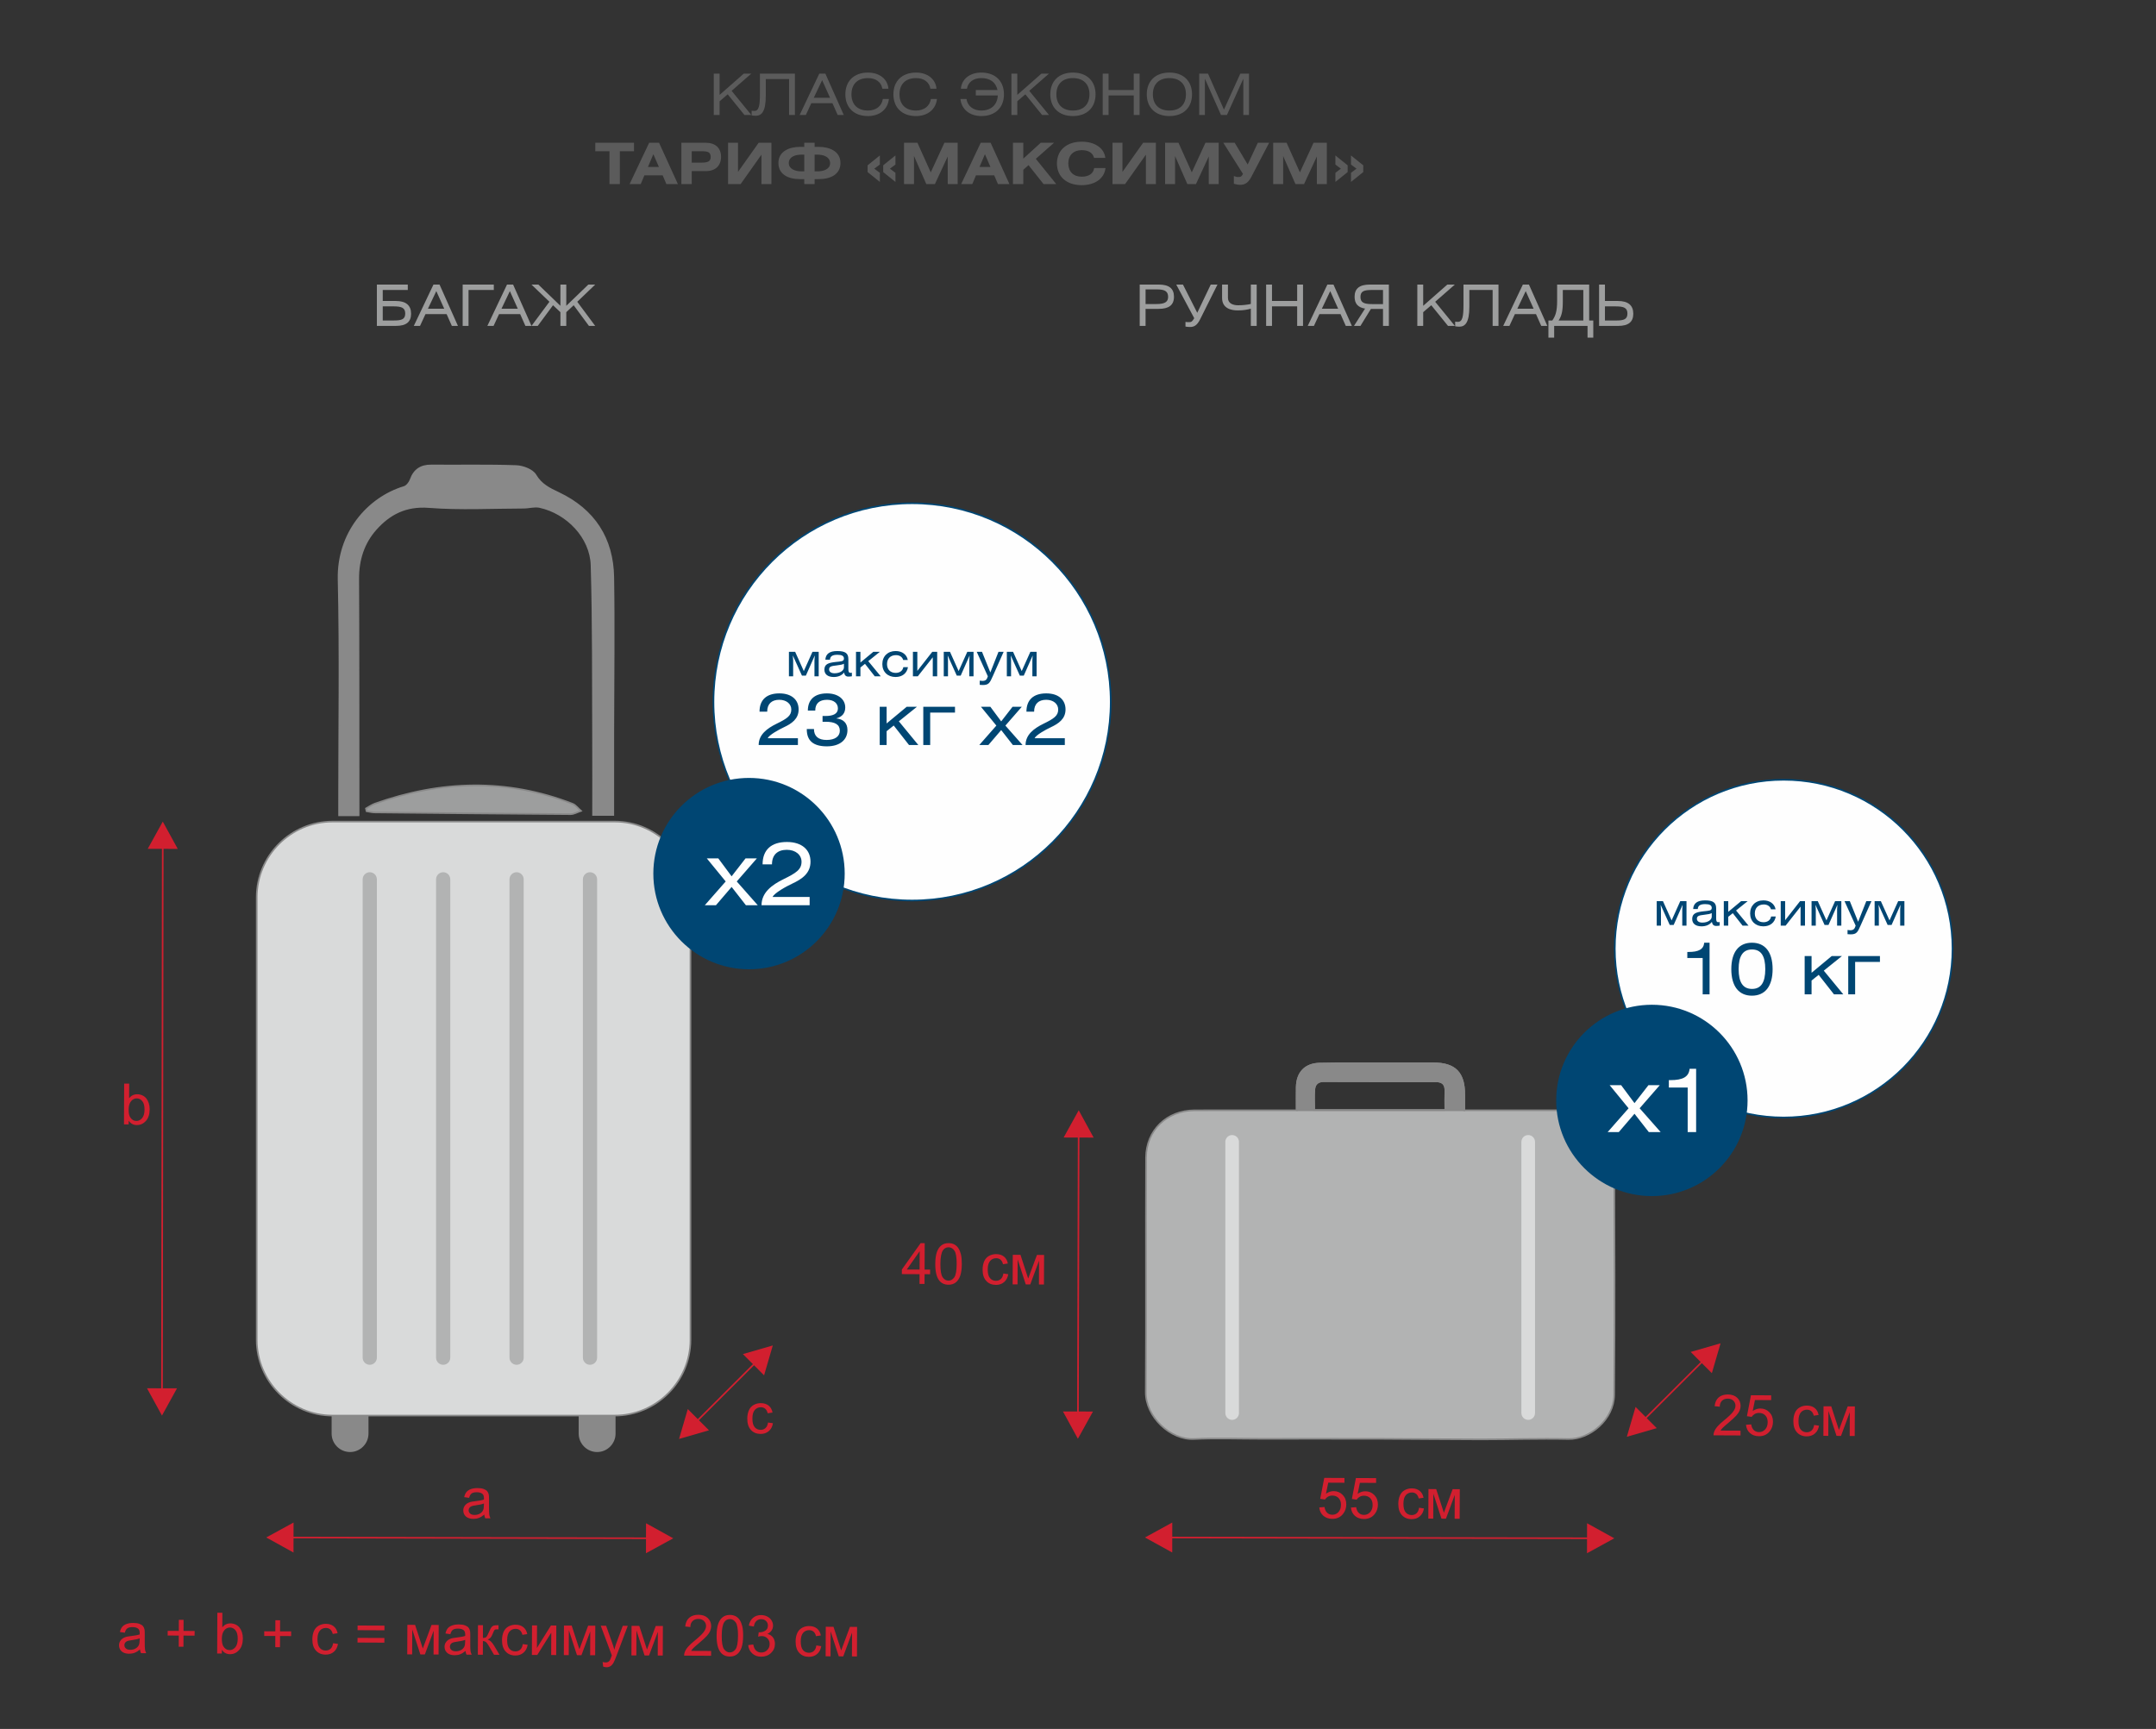 <svg width="505" height="405" viewBox="0 0 505 405" fill="none" xmlns="http://www.w3.org/2000/svg">
<rect x="0" y="0" width="505" height="405" fill="#333333" stroke="none"/>
<g clip-path="url(#clip0_1_3198)">
<path fill-rule="evenodd" clip-rule="evenodd" d="M213.64 117.889C239.337 117.889 260.166 138.72 260.166 164.415C260.166 190.112 239.335 210.941 213.64 210.941C187.944 210.941 167.114 190.11 167.114 164.415C167.114 138.719 187.945 117.889 213.64 117.889Z" fill="#FEFEFE" stroke="#004673" stroke-width="0.378" stroke-miterlimit="22.926"/>
<path fill-rule="evenodd" clip-rule="evenodd" d="M81.993 340.132H81.994C84.368 340.132 86.311 338.189 86.311 335.815V327.363C86.311 324.989 84.368 323.046 81.994 323.046H81.993C79.618 323.046 77.676 324.989 77.676 327.363V335.815C77.676 338.191 79.618 340.132 81.993 340.132Z" fill="#898989"/>
<path fill-rule="evenodd" clip-rule="evenodd" d="M139.864 340.132H139.866C142.24 340.132 144.183 338.189 144.183 335.815V327.363C144.183 324.989 142.24 323.046 139.866 323.046H139.864C137.49 323.046 135.547 324.989 135.547 327.363V335.815C135.547 338.191 137.49 340.132 139.864 340.132Z" fill="#898989"/>
<path fill-rule="evenodd" clip-rule="evenodd" d="M77.88 192.454H143.98C153.742 192.454 161.729 200.44 161.729 210.203V313.84C161.729 323.601 153.743 331.589 143.98 331.589H77.88C68.119 331.589 60.131 323.603 60.131 313.84V210.203C60.131 200.442 68.117 192.454 77.88 192.454Z" fill="#D9DADA" stroke="#898989" stroke-width="0.378" stroke-miterlimit="22.926"/>
<path d="M83.999 190.98C82.34 190.98 81.077 190.98 79.417 190.98C79.417 189.94 79.417 189.036 79.417 188.13C79.414 170.66 79.7 153.185 79.302 135.725C79.055 124.859 86.16 116.64 94.657 114.071C95.284 113.881 95.927 113.061 96.167 112.393C97.003 110.052 98.551 109.006 101.027 109.027C107.654 109.083 114.283 108.928 120.901 109.163C122.482 109.218 124.72 110.062 125.426 111.265C126.763 113.545 128.712 114.458 130.841 115.468C139.152 119.413 143.509 126.104 143.655 135.22C143.85 147.26 143.672 159.307 143.659 171.35C143.652 177.793 143.657 184.234 143.657 190.897C142.05 190.897 140.656 190.897 138.91 190.897C138.91 185.052 138.936 179.227 138.905 173.401C138.834 159.73 138.955 146.053 138.55 132.39C138.355 125.87 132.815 120.153 126.393 118.761C125.213 118.506 123.902 118.923 122.65 118.926C115.25 118.942 107.817 119.353 100.463 118.779C95.115 118.36 91.267 120.336 88.026 123.975C85.144 127.211 83.895 131.164 83.917 135.593C84.007 153.232 83.981 170.873 83.999 188.512C83.999 189.271 83.999 190.031 83.999 190.979V190.98Z" fill="#898989" stroke="#898989" stroke-width="0.378" stroke-miterlimit="22.926"/>
<path d="M85.717 189.387C86.404 189.008 87.054 188.525 87.783 188.265C103.226 182.775 118.683 182.295 134.113 188.286C134.869 188.58 135.429 189.382 136.081 189.946C135.273 190.213 134.463 190.717 133.655 190.712C118.34 190.615 103.025 190.461 87.71 190.302C87.093 190.295 86.478 190.122 85.862 190.026C85.813 189.813 85.764 189.601 85.717 189.387Z" fill="#9D9E9E" stroke="#898989" stroke-width="0.378" stroke-miterlimit="22.926"/>
<path fill-rule="evenodd" clip-rule="evenodd" d="M86.61 204.315C87.525 204.315 88.273 205.063 88.273 205.979V318.032C88.273 318.947 87.525 319.695 86.61 319.695C85.694 319.695 84.946 318.947 84.946 318.032V205.979C84.946 205.063 85.694 204.315 86.61 204.315Z" fill="#B2B3B3"/>
<path fill-rule="evenodd" clip-rule="evenodd" d="M103.806 204.315C104.721 204.315 105.469 205.063 105.469 205.979V318.032C105.469 318.947 104.721 319.695 103.806 319.695C102.89 319.695 102.142 318.947 102.142 318.032V205.979C102.142 205.063 102.89 204.315 103.806 204.315Z" fill="#B2B3B3"/>
<path fill-rule="evenodd" clip-rule="evenodd" d="M121.002 204.315C121.917 204.315 122.665 205.063 122.665 205.979V318.032C122.665 318.947 121.917 319.695 121.002 319.695C120.086 319.695 119.338 318.947 119.338 318.032V205.979C119.338 205.063 120.086 204.315 121.002 204.315Z" fill="#B2B3B3"/>
<path fill-rule="evenodd" clip-rule="evenodd" d="M138.196 204.315H138.198C139.113 204.315 139.861 205.063 139.861 205.979V318.032C139.861 318.947 139.113 319.695 138.198 319.695H138.196C137.281 319.695 136.533 318.947 136.533 318.032V205.979C136.533 205.063 137.281 204.315 138.196 204.315Z" fill="#B2B3B3"/>
<path d="M303.721 260.084C303.721 258.117 303.693 256.384 303.728 254.65C303.791 251.278 305.701 249.207 309.104 249.138C314.601 249.024 320.101 249.081 325.599 249.073C328.983 249.068 332.366 249.073 335.75 249.077C340.836 249.084 342.996 251.301 342.977 256.483C342.972 257.622 342.977 258.763 342.977 260.084C343.835 260.084 344.6 260.084 345.367 260.084C352.436 260.084 359.507 260.084 366.577 260.084C373.005 260.082 378.083 264.866 378.107 271.248C378.178 289.739 378.245 308.23 378.086 326.719C378.036 332.517 372.403 337.198 367.349 337.086C360.533 336.937 353.707 337.172 346.886 337.169C339.16 337.164 331.432 337.055 323.703 337.034C314.166 337.008 304.628 337.027 295.089 337.027C289.957 337.027 284.816 336.826 279.698 337.083C274.193 337.359 268.341 331.936 268.377 326.11C268.487 307.801 268.37 289.492 268.44 271.183C268.464 264.763 273.32 260.118 279.759 260.092C286.89 260.063 294.019 260.084 301.15 260.084C301.873 260.084 302.595 260.084 303.721 260.084ZM338.537 260.014C338.537 258.385 338.498 256.948 338.548 255.517C338.6 253.979 337.852 253.299 336.378 253.297C327.576 253.29 318.773 253.299 309.972 253.268C308.694 253.263 307.978 253.969 307.872 255.046C307.712 256.692 307.83 258.365 307.83 260.014C318.131 260.014 328.184 260.014 338.54 260.014H338.537Z" fill="#B2B3B3" stroke="#898989" stroke-width="0.378" stroke-miterlimit="22.926"/>
<path d="M303.721 260.084C303.721 258.117 303.693 256.384 303.726 254.65C303.789 251.28 305.699 249.207 309.102 249.138C314.599 249.024 320.099 249.081 325.597 249.073C328.981 249.068 332.365 249.073 335.748 249.077C340.835 249.084 342.995 251.301 342.975 256.483C342.97 257.622 342.975 258.763 342.975 260.084H303.719H303.721ZM338.537 260.014C338.537 258.385 338.498 256.948 338.546 255.517C338.598 253.979 337.85 253.299 336.377 253.297C327.574 253.29 318.772 253.299 309.971 253.268C308.692 253.263 307.975 253.969 307.871 255.046C307.71 256.692 307.829 258.365 307.829 260.014C318.129 260.014 328.183 260.014 338.538 260.014H338.537Z" fill="#898989" stroke="#898989" stroke-width="0.378" stroke-miterlimit="22.926"/>
<path fill-rule="evenodd" clip-rule="evenodd" d="M288.606 265.879C289.484 265.879 290.201 266.596 290.201 267.474V331.002C290.201 331.88 289.484 332.597 288.606 332.597C287.728 332.597 287.01 331.88 287.01 331.002V267.474C287.01 266.596 287.728 265.879 288.606 265.879Z" fill="#D9DADA"/>
<path fill-rule="evenodd" clip-rule="evenodd" d="M357.951 265.879C358.829 265.879 359.546 266.596 359.546 267.474V331.002C359.546 331.88 358.829 332.597 357.951 332.597C357.073 332.597 356.356 331.88 356.356 331.002V267.474C356.356 266.596 357.073 265.879 357.951 265.879Z" fill="#D9DADA"/>
<path d="M274.584 356.643L274.573 363.67L268.191 360.145L274.584 356.643ZM372.284 360.517L274.024 360.345V359.967L372.284 360.139V360.517ZM371.737 356.813L378.118 360.338L371.726 363.84L371.737 356.813Z" fill="#D21F2F"/>
<path d="M309.013 353.104L310.24 353.016C310.328 353.615 310.539 354.064 310.865 354.368C311.193 354.67 311.594 354.822 312.067 354.824C312.639 354.827 313.117 354.614 313.509 354.193C313.896 353.767 314.093 353.204 314.096 352.501C314.099 351.833 313.917 351.305 313.547 350.918C313.177 350.53 312.687 350.333 312.077 350.33C311.697 350.328 311.357 350.413 311.055 350.585C310.755 350.757 310.518 350.981 310.342 351.255L309.237 351.09L310.18 346.187L314.914 346.208L314.909 347.328L311.112 347.31L310.591 349.884C311.164 349.485 311.766 349.287 312.392 349.29C313.223 349.293 313.924 349.585 314.492 350.166C315.06 350.747 315.344 351.49 315.339 352.398C315.336 353.263 315.081 354.008 314.576 354.634C313.961 355.405 313.124 355.788 312.067 355.783C311.201 355.778 310.495 355.531 309.948 355.043C309.401 354.553 309.091 353.909 309.016 353.104H309.013ZM316.428 353.138L317.655 353.05C317.743 353.649 317.954 354.098 318.28 354.402C318.608 354.704 319.009 354.856 319.482 354.858C320.054 354.861 320.532 354.649 320.923 354.227C321.311 353.801 321.508 353.238 321.511 352.536C321.514 351.867 321.332 351.34 320.962 350.95C320.592 350.562 320.102 350.366 319.492 350.364C319.112 350.363 318.772 350.447 318.47 350.619C318.169 350.791 317.932 351.015 317.757 351.289L316.652 351.124L317.595 346.221L322.329 346.242L322.324 347.362L318.526 347.344L318.006 349.918C318.578 349.519 319.179 349.321 319.805 349.324C320.636 349.327 321.337 349.621 321.905 350.2C322.473 350.781 322.757 351.524 322.752 352.432C322.748 353.297 322.494 354.042 321.99 354.668C321.375 355.439 320.537 355.822 319.481 355.817C318.614 355.812 317.908 355.565 317.361 355.077C316.814 354.587 316.504 353.941 316.43 353.138H316.428ZM332.387 353.183L333.533 353.349C333.403 354.137 333.08 354.751 332.561 355.195C332.042 355.64 331.402 355.859 330.649 355.856C329.705 355.851 328.945 355.539 328.376 354.918C327.803 354.298 327.52 353.412 327.525 352.261C327.529 351.515 327.657 350.864 327.905 350.306C328.155 349.749 328.531 349.33 329.039 349.054C329.544 348.777 330.094 348.639 330.69 348.642C331.44 348.646 332.053 348.837 332.527 349.22C333.003 349.601 333.308 350.143 333.437 350.843L332.303 351.01C332.196 350.546 332.008 350.195 331.73 349.958C331.456 349.725 331.123 349.605 330.732 349.603C330.141 349.6 329.661 349.809 329.288 350.229C328.918 350.653 328.729 351.318 328.725 352.234C328.72 353.162 328.895 353.837 329.249 354.257C329.604 354.679 330.068 354.892 330.64 354.895C331.102 354.897 331.487 354.759 331.795 354.478C332.105 354.199 332.303 353.767 332.387 353.183ZM334.595 348.806L336.399 348.814L338.202 354.361L340.252 348.832L341.927 348.84L341.894 355.76L340.721 355.755L340.747 350.184L338.684 355.746L337.634 355.741L335.734 349.894L335.706 355.731L334.559 355.726L334.591 348.806H334.595Z" fill="#D21F2F"/>
<path fill-rule="evenodd" clip-rule="evenodd" d="M175.443 182.226C187.82 182.226 197.854 192.261 197.854 204.638C197.854 217.016 187.82 227.05 175.443 227.05C163.065 227.05 153.031 217.016 153.031 204.638C153.031 192.261 163.065 182.226 175.443 182.226Z" fill="#004673"/>
<path d="M165.55 201.066L169.98 206.477L165.081 212.05H167.693L171.368 207.762L174.716 212.05H177.492L172.572 206.477L177.288 201.066H174.633L171.366 205.273L168.242 201.066H165.546H165.55ZM180.821 202.475C180.821 200.25 182.108 199.065 184.292 199.065C186.355 199.065 187.742 200.25 187.742 201.863C187.742 203.681 186.477 204.497 183.516 205.946C180.761 207.293 178.372 209.09 178.372 212.052H189.643V210.112H180.965C181.353 209.194 184.11 207.662 185.6 206.969C187.866 205.907 189.847 204.56 189.847 201.844C189.847 199.067 187.825 197.23 184.315 197.23C180.66 197.23 178.619 199.067 178.619 202.477H180.824L180.821 202.475Z" fill="#FEFEFE"/>
<path d="M184.79 152.685V158.424H185.782V154.626L185.707 153.539L187.84 158.265H188.757L190.847 153.539L190.772 154.626V158.424H191.764V152.685H190.303L188.276 157.197L186.249 152.685H184.789H184.79ZM197.676 155.48V156.333C197.676 157.059 196.791 157.71 195.467 157.71C194.656 157.71 194.198 157.348 194.198 156.802C194.198 156.098 194.816 156.002 195.936 155.874C196.8 155.778 197.376 155.662 197.674 155.48H197.676ZM197.708 157.539C197.816 158.158 198.114 158.489 198.711 158.489C198.903 158.489 199.201 158.467 199.533 158.414V157.581C199.404 157.602 199.309 157.614 199.223 157.614C198.817 157.614 198.711 157.327 198.711 156.729V154.404C198.711 153.007 197.997 152.505 196.087 152.505C194.326 152.505 193.4 153.177 193.325 154.532H194.403C194.456 153.711 195 153.38 196.162 153.38C197.197 153.38 197.676 153.646 197.676 154.264C197.676 154.957 197.014 154.926 195.745 155.064C194.112 155.246 193.099 155.524 193.099 156.856C193.099 157.922 193.857 158.584 195.297 158.584C196.353 158.584 197.186 158.2 197.708 157.539ZM201.538 152.685H200.503V158.424H201.538V156.355L202.605 155.501L204.898 158.424H206.295L203.372 154.871L206.092 152.685H204.557L201.538 155.193V152.685ZM212.631 154.594C212.386 153.313 211.298 152.503 209.783 152.503C207.926 152.503 206.668 153.74 206.668 155.564C206.668 157.388 207.937 158.583 209.761 158.583C211.329 158.583 212.428 157.729 212.673 156.278H211.586C211.448 157.12 210.753 157.622 209.804 157.622C208.598 157.622 207.767 156.866 207.767 155.574C207.767 154.272 208.567 153.463 209.878 153.463C210.721 153.463 211.35 153.889 211.553 154.594H212.631ZM214.87 152.685H213.835V158.424H214.976L218.484 153.966V158.424H219.518V152.685H218.366L214.867 157.155V152.685H214.87ZM221.057 152.685V158.424H222.048V154.626L221.974 153.539L224.106 158.265H225.023L227.113 153.539L227.039 154.626V158.424H228.03V152.685H226.57L224.543 157.197L222.516 152.685H221.055H221.057ZM228.78 152.685L231.383 158.424C231.148 159.235 230.839 159.501 230.093 159.501C229.944 159.501 229.752 159.48 229.484 159.438V160.42C229.804 160.452 230.039 160.462 230.198 160.462C231.617 160.462 231.852 159.939 232.545 158.381L235.083 152.685H233.877L231.967 157.516L230.015 152.685H228.778H228.78ZM235.83 152.685V158.424H236.821V154.626L236.747 153.539L238.879 158.265H239.796L241.886 153.539L241.812 154.626V158.424H242.803V152.685H241.343L239.316 157.197L237.289 152.685H235.828H235.83ZM179.701 166.702C179.701 164.888 180.749 163.922 182.531 163.922C184.213 163.922 185.345 164.888 185.345 166.202C185.345 167.684 184.313 168.349 181.898 169.532C179.651 170.631 177.703 172.096 177.703 174.51H186.894V172.927H179.818C180.134 172.178 182.382 170.93 183.598 170.363C185.446 169.497 187.061 168.398 187.061 166.184C187.061 163.92 185.412 162.422 182.549 162.422C179.57 162.422 177.905 163.92 177.905 166.702H179.703H179.701ZM188.974 170.764V170.847C188.974 173.528 190.522 174.826 193.685 174.826C196.749 174.826 198.497 173.278 198.497 171.014C198.497 169.415 197.582 168.45 195.866 168.284C197.282 167.917 197.981 167.036 197.981 165.72C197.981 163.839 196.366 162.424 193.685 162.424C190.839 162.424 189.222 163.855 189.222 166.454H190.954C190.954 164.738 191.97 163.924 193.718 163.924C195.316 163.924 196.264 164.756 196.264 165.938C196.264 167.153 195.264 167.719 193.317 167.719H192.668V169.068H193.383C195.615 169.068 196.714 169.733 196.714 171.166C196.714 172.481 195.599 173.331 193.617 173.331C191.67 173.331 190.654 172.449 190.654 170.767H188.972L188.974 170.764ZM207.671 165.553H206.056V174.51H207.671V171.28L209.336 169.948L212.916 174.51H215.097L210.536 168.966L214.781 165.553H212.384L207.673 169.466V165.553H207.671ZM216.263 165.553V174.51H217.878V166.918H223.687V165.553H216.263ZM229.765 165.553L233.378 169.966L229.382 174.511H231.513L234.51 171.016L237.242 174.511H239.506L235.494 169.966L239.34 165.553H237.175L234.512 168.982L231.966 165.553H229.768H229.765ZM242.219 166.702C242.219 164.888 243.267 163.922 245.049 163.922C246.731 163.922 247.863 164.888 247.863 166.202C247.863 167.684 246.831 168.349 244.416 169.532C242.169 170.631 240.221 172.096 240.221 174.51H249.412V172.927H242.336C242.652 172.178 244.9 170.93 246.116 170.363C247.964 169.497 249.579 168.398 249.579 166.184C249.579 163.92 247.93 162.422 245.067 162.422C242.088 162.422 240.422 163.92 240.422 166.702H242.221H242.219Z" fill="#004673"/>
<path fill-rule="evenodd" clip-rule="evenodd" d="M417.786 182.658C439.633 182.658 457.342 200.368 457.342 222.214C457.342 244.061 439.632 261.77 417.786 261.77C395.939 261.77 378.23 244.059 378.23 222.214C378.23 200.367 395.941 182.658 417.786 182.658Z" fill="#FEFEFE" stroke="#004673" stroke-width="0.378" stroke-miterlimit="22.926"/>
<path fill-rule="evenodd" clip-rule="evenodd" d="M386.922 235.359C399.3 235.359 409.334 245.393 409.334 257.771C409.334 270.149 399.3 280.183 386.922 280.183C374.545 280.183 364.51 270.149 364.51 257.771C364.51 245.393 374.545 235.359 386.922 235.359Z" fill="#004673"/>
<path d="M377.031 254.198L381.461 259.608L376.562 265.181H379.175L382.849 260.894L386.197 265.181H388.974L384.053 259.608L388.769 254.198H386.114L382.847 258.404L379.723 254.198H377.028H377.031ZM395.754 250.359C395.571 252.258 394.162 253.015 391.243 253.015H390.895V254.749H395.305V265.183H397.285V250.359H395.754Z" fill="#FEFEFE"/>
<path d="M388.055 211.091V216.829H389.047V213.032L388.972 211.944L391.105 216.67H392.022L394.112 211.944L394.037 213.032V216.829H395.029V211.091H393.568L391.541 215.602L389.514 211.091H388.054H388.055ZM400.941 213.885V214.739C400.941 215.464 400.056 216.115 398.732 216.115C397.921 216.115 397.463 215.753 397.463 215.208C397.463 214.504 398.081 214.408 399.201 214.28C400.065 214.184 400.641 214.067 400.939 213.885H400.941ZM400.973 215.945C401.08 216.563 401.379 216.894 401.976 216.894C402.168 216.894 402.466 216.873 402.797 216.82V215.987C402.669 216.008 402.574 216.019 402.487 216.019C402.082 216.019 401.976 215.732 401.976 215.135V212.809C401.976 211.412 401.262 210.911 399.352 210.911C397.591 210.911 396.664 211.583 396.59 212.938H397.668C397.721 212.116 398.265 211.785 399.427 211.785C400.462 211.785 400.941 212.052 400.941 212.67C400.941 213.363 400.279 213.332 399.01 213.47C397.377 213.652 396.364 213.929 396.364 215.262C396.364 216.328 397.122 216.99 398.562 216.99C399.618 216.99 400.451 216.605 400.973 215.945ZM404.803 211.091H403.768V216.829H404.803V214.76L405.87 213.907L408.163 216.829H409.56L406.637 213.277L409.357 211.091H407.822L404.803 213.598V211.091ZM415.896 212.999C415.65 211.719 414.563 210.909 413.047 210.909C411.191 210.909 409.933 212.146 409.933 213.97C409.933 215.794 411.202 216.988 413.026 216.988C414.594 216.988 415.693 216.135 415.938 214.684H414.85C414.713 215.526 414.018 216.028 413.069 216.028C411.863 216.028 411.032 215.271 411.032 213.98C411.032 212.678 411.832 211.868 413.143 211.868C413.985 211.868 414.615 212.295 414.818 212.999H415.896ZM418.135 211.091H417.1V216.829H418.241L421.749 212.371V216.829H422.783V211.091H421.631L418.132 215.56V211.091H418.135ZM424.322 211.091V216.829H425.313V213.032L425.238 211.944L427.371 216.67H428.288L430.378 211.944L430.303 213.032V216.829H431.295V211.091H429.834L427.807 215.602L425.78 211.091H424.32H424.322ZM432.045 211.091L434.648 216.829C434.413 217.641 434.104 217.907 433.358 217.907C433.208 217.907 433.017 217.886 432.749 217.844V218.825C433.069 218.858 433.304 218.868 433.463 218.868C434.882 218.868 435.117 218.345 435.81 216.787L438.348 211.091H437.142L435.232 215.922L433.28 211.091H432.043H432.045ZM439.095 211.091V216.829H440.086V213.032L440.012 211.944L442.144 216.67H443.061L445.151 211.944L445.077 213.032V216.829H446.068V211.091H444.608L442.581 215.602L440.554 211.091H439.093H439.095ZM399.182 220.828C399.032 222.376 397.883 222.993 395.503 222.993H395.22V224.408H398.817V232.915H400.431V220.828H399.183H399.182ZM410.354 220.828C407.273 220.828 405.525 223.025 405.525 227.021C405.525 231.016 407.273 233.232 410.354 233.232C413.434 233.232 415.198 231.034 415.198 227.021C415.198 223.009 413.434 220.828 410.354 220.828ZM410.37 222.409C412.484 222.409 413.482 223.907 413.482 227.021C413.482 230.135 412.483 231.649 410.37 231.649C408.271 231.649 407.239 230.135 407.239 227.021C407.239 223.908 408.271 222.409 410.37 222.409ZM424.322 223.957H422.707V232.914H424.322V229.684L425.987 228.352L429.567 232.914H431.748L427.186 227.37L431.431 223.957H429.034L424.323 227.87V223.957H424.322ZM432.913 223.957V232.914H434.528V225.322H440.338V223.957H432.913Z" fill="#004673"/>
<path d="M68.761 356.646L68.747 363.672L62.367 360.145L68.761 356.645V356.646ZM151.867 360.517L68.2 360.348V359.97L151.867 360.139V360.517ZM151.32 356.814L157.7 360.34L151.306 363.841L151.32 356.815V356.814Z" fill="#D21F2F"/>
<path d="M113.431 354.785C112.994 355.153 112.572 355.411 112.17 355.564C111.768 355.716 111.336 355.79 110.873 355.788C110.114 355.785 109.53 355.596 109.122 355.225C108.715 354.855 108.512 354.379 108.515 353.805C108.517 353.467 108.596 353.159 108.751 352.88C108.908 352.601 109.111 352.38 109.361 352.211C109.612 352.044 109.893 351.916 110.206 351.83C110.437 351.771 110.786 351.714 111.252 351.659C112.199 351.552 112.899 351.421 113.347 351.267C113.351 351.106 113.355 351.004 113.355 350.961C113.356 350.486 113.248 350.15 113.027 349.954C112.728 349.688 112.282 349.554 111.691 349.551C111.138 349.55 110.729 349.645 110.466 349.837C110.201 350.028 110.005 350.371 109.877 350.862L108.731 350.697C108.838 350.205 109.01 349.809 109.252 349.507C109.494 349.206 109.841 348.977 110.296 348.814C110.747 348.654 111.274 348.574 111.87 348.577C112.461 348.581 112.943 348.651 113.314 348.793C113.683 348.935 113.955 349.11 114.127 349.321C114.299 349.533 114.421 349.799 114.491 350.122C114.528 350.322 114.546 350.682 114.544 351.2L114.538 352.755C114.533 353.842 114.554 354.529 114.601 354.819C114.647 355.111 114.742 355.389 114.883 355.656L113.657 355.652C113.54 355.405 113.465 355.116 113.434 354.785H113.431ZM113.35 352.185C112.923 352.356 112.282 352.5 111.428 352.615C110.943 352.682 110.601 352.758 110.401 352.844C110.201 352.93 110.047 353.057 109.937 353.219C109.827 353.384 109.771 353.569 109.77 353.774C109.768 354.082 109.885 354.344 110.122 354.551C110.359 354.759 110.705 354.864 111.161 354.866C111.612 354.868 112.014 354.772 112.368 354.576C112.72 354.383 112.981 354.113 113.147 353.776C113.275 353.511 113.339 353.123 113.342 352.61L113.35 352.183V352.185Z" fill="#D21F2F"/>
<path d="M34.433 325.197L41.46 325.206L37.938 331.588L34.434 325.197H34.433ZM38.31 198.286L38.133 325.757H37.755L37.932 198.286H38.31ZM34.606 198.835L38.128 192.454L41.632 198.845L34.605 198.835H34.606Z" fill="#D21F2F"/>
<path d="M30.134 263.385L29.04 263.38L29.084 253.834L30.257 253.839L30.241 257.245C30.739 256.63 31.372 256.323 32.141 256.327C32.566 256.328 32.969 256.414 33.349 256.588C33.728 256.76 34.038 257.005 34.283 257.315C34.527 257.627 34.718 258.002 34.855 258.44C34.993 258.876 35.059 259.345 35.058 259.843C35.053 261.025 34.754 261.94 34.167 262.581C33.578 263.226 32.873 263.544 32.054 263.54C31.237 263.537 30.6 263.193 30.139 262.513L30.135 263.385H30.134ZM30.135 259.873C30.132 260.7 30.242 261.298 30.465 261.668C30.832 262.271 31.327 262.576 31.956 262.58C32.469 262.581 32.912 262.362 33.285 261.919C33.66 261.476 33.85 260.816 33.855 259.936C33.86 259.034 33.685 258.368 33.329 257.938C32.974 257.508 32.541 257.291 32.034 257.287C31.521 257.286 31.078 257.505 30.703 257.948C30.328 258.391 30.139 259.032 30.134 259.874L30.135 259.873Z" fill="#D21F2F"/>
<path d="M161.098 330.064L166.059 335.039L159.056 337.062L161.098 330.064ZM177.015 319.418L163.32 333.076L163.054 332.808L176.749 319.15L177.015 319.418ZM174.008 317.188L181.011 315.166L178.969 322.164L174.008 317.188Z" fill="#D21F2F"/>
<path d="M179.899 333.219L181.045 333.384C180.915 334.173 180.592 334.786 180.073 335.231C179.553 335.676 178.914 335.895 178.161 335.891C177.216 335.887 176.459 335.575 175.887 334.955C175.314 334.335 175.032 333.449 175.037 332.298C175.04 331.552 175.168 330.901 175.417 330.343C175.667 329.786 176.043 329.367 176.551 329.093C177.056 328.816 177.606 328.678 178.202 328.681C178.951 328.684 179.565 328.876 180.039 329.259C180.514 329.642 180.819 330.182 180.949 330.882L179.815 331.049C179.708 330.585 179.519 330.234 179.242 329.997C178.967 329.763 178.635 329.643 178.244 329.642C177.653 329.638 177.171 329.848 176.798 330.268C176.428 330.69 176.239 331.357 176.235 332.272C176.23 333.201 176.405 333.876 176.759 334.296C177.114 334.718 177.578 334.931 178.15 334.934C178.612 334.936 178.997 334.798 179.305 334.517C179.615 334.238 179.813 333.806 179.897 333.222L179.899 333.219Z" fill="#D21F2F"/>
<path d="M32.795 386.376C32.359 386.744 31.937 387.002 31.534 387.155C31.132 387.306 30.7 387.38 30.238 387.379C29.478 387.375 28.894 387.187 28.487 386.816C28.079 386.446 27.876 385.97 27.88 385.396C27.881 385.058 27.961 384.75 28.115 384.471C28.272 384.191 28.475 383.971 28.725 383.802C28.977 383.635 29.258 383.507 29.571 383.421C29.803 383.362 30.15 383.305 30.616 383.25C31.564 383.143 32.263 383.012 32.711 382.857C32.716 382.697 32.719 382.594 32.719 382.552C32.721 382.077 32.612 381.741 32.39 381.544C32.091 381.278 31.645 381.145 31.054 381.142C30.501 381.14 30.092 381.236 29.829 381.428C29.564 381.619 29.369 381.962 29.24 382.453L28.094 382.288C28.201 381.796 28.373 381.4 28.615 381.098C28.857 380.796 29.204 380.568 29.658 380.405C30.11 380.245 30.637 380.165 31.233 380.168C31.823 380.172 32.305 380.241 32.677 380.384C33.045 380.525 33.318 380.701 33.49 380.912C33.662 381.124 33.784 381.39 33.853 381.713C33.891 381.913 33.909 382.273 33.907 382.791L33.901 384.346C33.896 385.433 33.917 386.119 33.964 386.41C34.009 386.702 34.105 386.979 34.246 387.247L33.019 387.242C32.903 386.996 32.828 386.707 32.797 386.376H32.795ZM32.714 383.776C32.287 383.946 31.646 384.091 30.793 384.206C30.307 384.273 29.965 384.349 29.765 384.435C29.566 384.521 29.412 384.647 29.301 384.81C29.191 384.975 29.136 385.16 29.134 385.365C29.133 385.673 29.249 385.934 29.486 386.142C29.723 386.35 30.069 386.455 30.525 386.457C30.976 386.459 31.379 386.363 31.734 386.166C32.086 385.973 32.347 385.704 32.513 385.366C32.641 385.102 32.705 384.714 32.708 384.201L32.716 383.774L32.714 383.776ZM51.961 387.33L50.868 387.325L50.911 377.779L52.085 377.784L52.069 381.191C52.567 380.576 53.2 380.269 53.969 380.272C54.394 380.274 54.797 380.36 55.176 380.533C55.556 380.705 55.866 380.951 56.111 381.26C56.355 381.572 56.546 381.947 56.681 382.385C56.819 382.822 56.885 383.291 56.884 383.789C56.879 384.97 56.58 385.886 55.993 386.527C55.404 387.171 54.699 387.489 53.88 387.486C53.063 387.483 52.426 387.139 51.965 386.459L51.96 387.33H51.961ZM51.965 383.818C51.961 384.646 52.072 385.243 52.294 385.613C52.661 386.217 53.156 386.522 53.786 386.525C54.298 386.527 54.741 386.308 55.115 385.865C55.49 385.422 55.679 384.761 55.684 383.881C55.689 382.979 55.514 382.314 55.158 381.884C54.803 381.454 54.37 381.236 53.864 381.233C53.351 381.231 52.908 381.45 52.534 381.893C52.16 382.336 51.97 382.977 51.965 383.82V383.818ZM64.475 385.84L64.487 383.227L61.887 383.216L61.892 382.122L64.492 382.134L64.503 379.534L65.61 379.539L65.599 382.138L68.198 382.15L68.193 383.244L65.594 383.232L65.582 385.845L64.475 385.84ZM78.023 384.915L79.169 385.081C79.039 385.869 78.716 386.483 78.197 386.928C77.677 387.372 77.038 387.591 76.285 387.588C75.341 387.583 74.583 387.272 74.011 386.65C73.439 386.03 73.156 385.144 73.161 383.993C73.164 383.247 73.293 382.596 73.541 382.038C73.791 381.481 74.167 381.062 74.675 380.788C75.182 380.511 75.73 380.373 76.326 380.376C77.076 380.379 77.689 380.571 78.163 380.954C78.638 381.337 78.943 381.877 79.073 382.577L77.939 382.745C77.832 382.28 77.642 381.931 77.366 381.694C77.092 381.458 76.759 381.34 76.368 381.338C75.777 381.335 75.295 381.544 74.922 381.965C74.552 382.388 74.364 383.054 74.359 383.969C74.354 384.897 74.529 385.572 74.883 385.994C75.238 386.416 75.703 386.629 76.274 386.632C76.736 386.634 77.121 386.496 77.429 386.215C77.739 385.936 77.937 385.504 78.022 384.92L78.023 384.915ZM90.047 381.89L83.754 381.861L83.758 380.767L90.05 380.796L90.046 381.89H90.047ZM90.034 384.784L83.741 384.755L83.745 383.661L90.037 383.69L90.032 384.784H90.034ZM166.567 386.734L166.562 387.854L160.243 387.825C160.236 387.543 160.283 387.272 160.384 387.01C160.548 386.582 160.809 386.158 161.169 385.746C161.53 385.332 162.043 384.855 162.71 384.313C163.747 383.468 164.453 382.797 164.821 382.301C165.193 381.804 165.379 381.333 165.381 380.889C165.382 380.425 165.219 380.034 164.886 379.711C164.555 379.391 164.12 379.23 163.584 379.227C163.018 379.224 162.564 379.391 162.221 379.727C161.879 380.061 161.707 380.527 161.699 381.124L160.499 380.998C160.585 380.1 160.9 379.417 161.439 378.95C161.981 378.48 162.705 378.248 163.614 378.253C164.529 378.258 165.254 378.515 165.785 379.026C166.319 379.537 166.582 380.17 166.579 380.92C166.577 381.301 166.497 381.678 166.338 382.046C166.181 382.416 165.92 382.804 165.554 383.211C165.188 383.615 164.584 384.175 163.74 384.883C163.033 385.47 162.578 385.869 162.377 386.079C162.176 386.29 162.01 386.499 161.879 386.712L166.566 386.733L166.567 386.734ZM167.853 383.149C167.857 382.023 167.977 381.113 168.211 380.425C168.448 379.735 168.795 379.206 169.255 378.836C169.712 378.468 170.288 378.286 170.981 378.289C171.493 378.291 171.941 378.396 172.328 378.604C172.715 378.812 173.033 379.112 173.279 379.501C173.528 379.889 173.721 380.363 173.859 380.921C174.002 381.48 174.068 382.234 174.065 383.177C174.06 384.297 173.94 385.204 173.708 385.891C173.476 386.58 173.128 387.111 172.669 387.481C172.211 387.851 171.634 388.036 170.936 388.033C170.019 388.028 169.297 387.698 168.776 387.041C168.151 386.238 167.843 384.941 167.851 383.148L167.853 383.149ZM169.052 383.159C169.045 384.73 169.222 385.775 169.586 386.293C169.951 386.812 170.402 387.072 170.939 387.075C171.476 387.078 171.931 386.82 172.301 386.304C172.669 385.787 172.857 384.745 172.864 383.179C172.87 381.608 172.694 380.563 172.33 380.045C171.968 379.526 171.51 379.266 170.962 379.263C170.425 379.261 169.991 379.487 169.668 379.941C169.264 380.519 169.058 381.593 169.052 383.161V383.159ZM175.258 385.361L176.431 385.207C176.564 385.874 176.788 386.356 177.109 386.65C177.429 386.945 177.825 387.093 178.294 387.095C178.849 387.098 179.32 386.908 179.699 386.528C180.079 386.149 180.269 385.676 180.272 385.112C180.274 384.574 180.102 384.128 179.75 383.776C179.401 383.425 178.955 383.248 178.409 383.245C178.187 383.245 177.911 383.287 177.58 383.372L177.716 382.346C177.794 382.356 177.859 382.361 177.905 382.361C178.408 382.362 178.856 382.234 179.26 381.976C179.661 381.718 179.863 381.319 179.865 380.778C179.867 380.35 179.722 379.993 179.432 379.711C179.141 379.427 178.766 379.285 178.307 379.284C177.849 379.282 177.468 379.425 177.163 379.712C176.858 379.999 176.66 380.433 176.571 381.011L175.399 380.791C175.547 380.006 175.874 379.396 176.386 378.966C176.894 378.534 177.528 378.321 178.284 378.325C178.804 378.326 179.284 378.44 179.721 378.667C180.159 378.891 180.493 379.198 180.724 379.582C180.956 379.97 181.069 380.379 181.066 380.814C181.064 381.225 180.951 381.598 180.73 381.934C180.506 382.272 180.177 382.538 179.742 382.736C180.305 382.867 180.741 383.14 181.053 383.552C181.363 383.963 181.515 384.479 181.512 385.094C181.509 385.926 181.201 386.634 180.59 387.212C179.979 387.789 179.209 388.073 178.279 388.07C177.442 388.067 176.747 387.812 176.196 387.309C175.642 386.806 175.329 386.158 175.256 385.361H175.258ZM41.864 385.738L41.875 383.125L39.275 383.114L39.28 382.02L41.88 382.031L41.892 379.431L42.998 379.436L42.987 382.036L45.587 382.048L45.582 383.141L42.982 383.13L42.971 385.743L41.864 385.738ZM95.424 380.61L97.228 380.618L99.031 386.163L101.081 380.636L102.756 380.644L102.723 387.564L101.55 387.559L101.576 381.988L99.513 387.549L98.463 387.544L96.563 381.697L96.535 387.534L95.388 387.53L95.42 380.61H95.424ZM109.043 386.725C108.606 387.093 108.184 387.351 107.782 387.504C107.379 387.655 106.948 387.729 106.485 387.726C105.726 387.723 105.141 387.536 104.734 387.163C104.327 386.793 104.124 386.317 104.127 385.743C104.129 385.405 104.208 385.097 104.362 384.818C104.52 384.539 104.723 384.318 104.973 384.149C105.224 383.982 105.505 383.854 105.818 383.769C106.05 383.709 106.398 383.654 106.863 383.599C107.811 383.492 108.511 383.36 108.958 383.206C108.963 383.046 108.967 382.943 108.967 382.901C108.968 382.426 108.859 382.09 108.637 381.893C108.338 381.627 107.892 381.494 107.301 381.491C106.748 381.488 106.339 381.585 106.076 381.777C105.812 381.968 105.617 382.31 105.487 382.802L104.341 382.637C104.448 382.145 104.62 381.749 104.862 381.447C105.104 381.145 105.451 380.916 105.906 380.754C106.357 380.593 106.884 380.514 107.48 380.517C108.071 380.52 108.553 380.59 108.924 380.733C109.293 380.874 109.565 381.05 109.737 381.26C109.909 381.473 110.031 381.741 110.101 382.062C110.138 382.262 110.156 382.622 110.154 383.14L110.148 384.694C110.143 385.782 110.164 386.468 110.211 386.759C110.257 387.051 110.352 387.328 110.494 387.596L109.267 387.591C109.15 387.343 109.075 387.054 109.044 386.723L109.043 386.725ZM108.962 384.125C108.535 384.297 107.894 384.44 107.04 384.555C106.557 384.621 106.212 384.698 106.013 384.784C105.813 384.87 105.659 384.996 105.549 385.159C105.438 385.324 105.383 385.509 105.382 385.714C105.38 386.022 105.497 386.283 105.734 386.491C105.971 386.699 106.316 386.804 106.772 386.806C107.224 386.807 107.626 386.712 107.981 386.515C108.334 386.322 108.595 386.053 108.76 385.715C108.889 385.451 108.952 385.063 108.955 384.55L108.963 384.123L108.962 384.125ZM111.953 380.684L113.126 380.689L113.113 383.675C113.486 383.677 113.749 383.607 113.902 383.464C114.051 383.323 114.273 382.908 114.57 382.218C114.804 381.671 114.992 381.312 115.135 381.14C115.281 380.968 115.445 380.851 115.632 380.791C115.82 380.733 116.12 380.702 116.532 380.704L116.768 380.705L116.763 381.673L116.437 381.665C116.127 381.663 115.929 381.708 115.843 381.799C115.752 381.895 115.609 382.177 115.421 382.65C115.241 383.102 115.077 383.416 114.927 383.588C114.78 383.76 114.551 383.917 114.241 384.06C114.744 384.198 115.241 384.669 115.726 385.475L117.003 387.625L115.714 387.621L114.455 385.477C114.202 385.042 113.981 384.758 113.793 384.618C113.603 384.48 113.376 384.41 113.111 384.409L113.097 387.609L111.923 387.604L111.954 380.684H111.953ZM122.448 385.12L123.593 385.285C123.464 386.074 123.141 386.687 122.621 387.132C122.102 387.577 121.463 387.796 120.71 387.793C119.765 387.788 119.006 387.476 118.436 386.856C117.863 386.236 117.581 385.35 117.586 384.199C117.589 383.453 117.717 382.802 117.965 382.244C118.214 381.687 118.592 381.269 119.1 380.994C119.604 380.717 120.155 380.579 120.75 380.582C121.5 380.585 122.113 380.777 122.587 381.16C123.063 381.543 123.368 382.083 123.498 382.783L122.363 382.95C122.256 382.486 122.068 382.135 121.79 381.898C121.516 381.665 121.184 381.544 120.792 381.543C120.202 381.54 119.721 381.749 119.348 382.169C118.978 382.591 118.79 383.258 118.785 384.174C118.78 385.102 118.955 385.777 119.309 386.197C119.665 386.619 120.129 386.832 120.7 386.835C121.162 386.837 121.547 386.699 121.855 386.418C122.165 386.139 122.363 385.707 122.448 385.123V385.12ZM124.614 380.743L125.788 380.748L125.763 386.025L129.048 380.762L130.307 380.767L130.275 387.687L129.101 387.682L129.126 382.437L125.846 387.666L124.582 387.661L124.614 380.741V380.743ZM132.104 380.777L133.908 380.785L135.711 386.33L137.761 380.803L139.436 380.811L139.403 387.731L138.23 387.726L138.256 382.155L136.193 387.716L135.143 387.711L133.243 381.866L133.215 387.703L132.068 387.698L132.101 380.778L132.104 380.777ZM141.283 390.399L141.155 389.313C141.413 389.383 141.633 389.42 141.825 389.42C142.088 389.422 142.295 389.378 142.453 389.292C142.61 389.206 142.74 389.084 142.841 388.929C142.915 388.812 143.036 388.521 143.203 388.055C143.225 387.991 143.259 387.895 143.308 387.77L140.713 380.816L141.966 380.822L143.393 384.824C143.579 385.329 143.743 385.863 143.889 386.424C144.027 385.899 144.189 385.379 144.379 384.868L145.874 380.84L147.044 380.845L144.397 387.872C144.111 388.628 143.889 389.148 143.73 389.433C143.519 389.816 143.277 390.099 143.008 390.277C142.735 390.456 142.414 390.543 142.041 390.542C141.813 390.54 141.56 390.493 141.284 390.399H141.283ZM147.937 380.85L149.741 380.858L151.544 386.403L153.594 380.876L155.269 380.884L155.236 387.804L154.063 387.799L154.089 382.228L152.026 387.789L150.976 387.784L149.076 381.939L149.05 387.776L147.902 387.771L147.933 380.852L147.937 380.85ZM191.217 385.435L192.363 385.6C192.233 386.389 191.91 387.002 191.391 387.447C190.871 387.892 190.232 388.111 189.479 388.107C188.534 388.102 187.775 387.791 187.205 387.169C186.632 386.549 186.35 385.663 186.355 384.513C186.358 383.766 186.486 383.115 186.735 382.557C186.985 382.001 187.361 381.582 187.869 381.308C188.374 381.03 188.924 380.892 189.519 380.895C190.269 380.899 190.883 381.09 191.357 381.473C191.832 381.856 192.137 382.396 192.267 383.096L191.133 383.265C191.025 382.799 190.837 382.45 190.56 382.213C190.285 381.978 189.953 381.859 189.562 381.858C188.971 381.854 188.491 382.064 188.117 382.484C187.747 382.908 187.559 383.573 187.554 384.488C187.549 385.417 187.725 386.092 188.078 386.514C188.434 386.936 188.898 387.148 189.469 387.152C189.932 387.153 190.316 387.015 190.625 386.734C190.935 386.455 191.133 386.024 191.217 385.439V385.435ZM193.424 381.058L195.229 381.066L197.032 386.611L199.081 381.084L200.756 381.092L200.724 388.012L199.55 388.007L199.576 382.435L197.514 387.997L196.464 387.992L194.563 382.147L194.536 387.984L193.388 387.979L193.421 381.059L193.424 381.058Z" fill="#D21F2F"/>
<path d="M248.977 330.627L256.004 330.645L252.474 337.023L248.977 330.627ZM252.841 265.911L252.677 331.19H252.299L252.462 265.911H252.841ZM249.137 266.457L252.667 260.079L256.164 266.475L249.137 266.457Z" fill="#D21F2F"/>
<path d="M215.378 300.753L215.388 298.473L211.242 298.453L211.246 297.373L215.635 291.206L216.595 291.211L216.568 297.397L217.861 297.403L217.856 298.484L216.563 298.478L216.553 300.758L215.38 300.753H215.378ZM215.394 297.394L215.414 293.098L212.402 297.379L215.394 297.392V297.394ZM219.07 296.06C219.075 294.933 219.195 294.023 219.429 293.335C219.666 292.645 220.013 292.116 220.472 291.746C220.93 291.376 221.506 291.194 222.199 291.198C222.71 291.201 223.158 291.305 223.546 291.512C223.932 291.72 224.251 292.02 224.497 292.41C224.746 292.798 224.939 293.272 225.077 293.83C225.219 294.388 225.286 295.143 225.283 296.086C225.278 297.205 225.158 298.113 224.926 298.799C224.694 299.489 224.346 300.019 223.887 300.39C223.429 300.761 222.852 300.945 222.154 300.941C221.237 300.936 220.515 300.607 219.994 299.95C219.369 299.146 219.061 297.85 219.069 296.056L219.07 296.06ZM220.27 296.069C220.263 297.64 220.44 298.686 220.804 299.203C221.169 299.723 221.62 299.982 222.157 299.985C222.694 299.989 223.149 299.731 223.519 299.215C223.887 298.695 224.075 297.655 224.082 296.087C224.088 294.516 223.911 293.471 223.548 292.954C223.186 292.434 222.728 292.175 222.18 292.171C221.643 292.17 221.209 292.395 220.886 292.85C220.482 293.427 220.276 294.502 220.27 296.069ZM235.018 298.311L236.164 298.476C236.034 299.265 235.711 299.878 235.192 300.323C234.673 300.768 234.033 300.987 233.28 300.983C232.336 300.979 231.576 300.667 231.007 300.045C230.434 299.426 230.151 298.539 230.156 297.389C230.159 296.642 230.288 295.992 230.536 295.433C230.786 294.877 231.162 294.458 231.67 294.182C232.175 293.905 232.725 293.767 233.321 293.77C234.071 293.773 234.684 293.965 235.158 294.348C235.633 294.729 235.938 295.271 236.068 295.97L234.934 296.138C234.827 295.673 234.639 295.323 234.361 295.086C234.087 294.852 233.754 294.732 233.363 294.731C232.772 294.727 232.292 294.937 231.919 295.357C231.549 295.781 231.36 296.446 231.355 297.361C231.351 298.29 231.526 298.965 231.88 299.385C232.235 299.807 232.699 300.019 233.27 300.023C233.733 300.024 234.118 299.886 234.426 299.606C234.736 299.327 234.934 298.895 235.018 298.311ZM237.225 293.934L239.03 293.942L240.833 299.489L242.883 293.96L244.558 293.968L244.525 300.888L243.352 300.883L243.378 295.312L241.315 300.873L240.265 300.868L238.365 295.021L238.337 300.859L237.19 300.854L237.222 293.934H237.225Z" fill="#D21F2F"/>
<path d="M383.097 329.562L388.059 334.538L381.056 336.56L383.097 329.562ZM399.015 318.916L385.319 332.574L385.053 332.306L398.748 318.648L399.015 318.916ZM396.007 316.686L403.01 314.664L400.968 321.662L396.007 316.686Z" fill="#D21F2F"/>
<path d="M407.686 335.127L407.681 336.247L401.361 336.218C401.353 335.935 401.402 335.664 401.502 335.403C401.666 334.974 401.928 334.551 402.288 334.139C402.648 333.725 403.161 333.248 403.828 332.706C404.865 331.86 405.571 331.19 405.939 330.693C406.311 330.197 406.498 329.726 406.499 329.283C406.501 328.819 406.337 328.428 406.004 328.105C405.673 327.785 405.238 327.623 404.703 327.621C404.136 327.618 403.682 327.785 403.341 328.121C402.999 328.455 402.827 328.921 402.819 329.518L401.619 329.392C401.705 328.494 402.02 327.811 402.559 327.344C403.101 326.875 403.825 326.643 404.734 326.648C405.649 326.652 406.374 326.909 406.905 327.42C407.439 327.931 407.702 328.564 407.699 329.314C407.697 329.695 407.617 330.072 407.458 330.44C407.301 330.81 407.04 331.198 406.675 331.605C406.308 332.009 405.702 332.569 404.86 333.277C404.152 333.864 403.698 334.264 403.497 334.473C403.296 334.684 403.13 334.893 402.999 335.106L407.686 335.127ZM408.961 333.746L410.188 333.658C410.276 334.257 410.487 334.707 410.813 335.01C411.141 335.312 411.542 335.465 412.015 335.466C412.587 335.469 413.065 335.257 413.457 334.835C413.844 334.41 414.041 333.847 414.044 333.144C414.047 332.475 413.865 331.948 413.495 331.558C413.125 331.17 412.635 330.974 412.025 330.972C411.645 330.971 411.305 331.055 411.003 331.227C410.703 331.399 410.465 331.623 410.29 331.898L409.185 331.732L410.128 326.829L414.862 326.85L414.857 327.97L411.059 327.952L410.539 330.526C411.111 330.127 411.712 329.929 412.338 329.932C413.169 329.935 413.87 330.229 414.438 330.809C415.006 331.39 415.29 332.133 415.285 333.04C415.281 333.905 415.027 334.65 414.523 335.276C413.908 336.047 413.07 336.43 412.014 336.425C411.147 336.42 410.441 336.174 409.894 335.685C409.347 335.195 409.037 334.549 408.963 333.746H408.961ZM424.92 333.791L426.066 333.957C425.936 334.746 425.613 335.359 425.094 335.804C424.575 336.248 423.935 336.468 423.182 336.464C422.238 336.459 421.478 336.148 420.909 335.526C420.336 334.906 420.053 334.02 420.058 332.87C420.062 332.123 420.19 331.472 420.438 330.914C420.688 330.357 421.065 329.939 421.572 329.663C422.077 329.385 422.627 329.247 423.223 329.251C423.973 329.254 424.586 329.445 425.06 329.828C425.536 330.21 425.841 330.752 425.97 331.451L424.836 331.618C424.729 331.154 424.541 330.804 424.263 330.567C423.989 330.333 423.656 330.213 423.265 330.211C422.674 330.208 422.194 330.417 421.821 330.838C421.451 331.261 421.262 331.927 421.258 332.842C421.253 333.77 421.428 334.445 421.782 334.866C422.137 335.288 422.601 335.5 423.173 335.504C423.635 335.505 424.02 335.367 424.328 335.086C424.638 334.807 424.836 334.376 424.92 333.791ZM427.128 329.415L428.932 329.423L430.735 334.97L432.785 329.44L434.46 329.449L434.427 336.369L433.254 336.364L433.28 330.792L431.217 336.354L430.167 336.349L428.267 330.502L428.239 336.339L427.092 336.334L427.124 329.415H427.128Z" fill="#D21F2F"/>
<path d="M168.557 17.252H167.184V26.932H168.557V23.719L170.451 22.093L174.37 26.932H175.983L171.369 21.279L175.97 17.253H174.209L168.557 22.226V17.253V17.252ZM177.995 17.252V21.998C177.995 24.691 177.768 25.984 176.689 25.984C176.408 25.984 176.17 25.958 176.05 25.931V27.024C176.356 27.078 176.689 27.119 176.983 27.119C178.383 27.119 179.37 26.186 179.37 22.425V18.519H184.823V26.932H186.196V17.252H177.995ZM187.303 26.932H188.755L190.035 24.172H194.982L196.209 26.932H197.635L193.328 17.252H191.902L187.301 26.932H187.303ZM190.61 22.906L192.57 18.785L194.424 22.906H190.61ZM208.21 23.186H206.783C206.556 24.812 205.224 25.893 203.317 25.893C200.863 25.893 199.437 24.467 199.437 22.094C199.437 19.722 200.85 18.295 203.302 18.295C205.156 18.295 206.409 19.228 206.676 20.775H208.103C207.903 18.535 206.022 17.002 203.315 17.002C200.008 17.002 198.009 19.014 198.009 22.094C198.009 25.174 200.008 27.187 203.302 27.187C206.048 27.187 207.955 25.6 208.208 23.186H208.21ZM219.463 23.186H218.037C217.809 24.812 216.477 25.893 214.57 25.893C212.116 25.893 210.69 24.467 210.69 22.094C210.69 19.722 212.103 18.295 214.555 18.295C216.409 18.295 217.662 19.228 217.929 20.775H219.356C219.156 18.535 217.275 17.002 214.568 17.002C211.261 17.002 209.262 19.014 209.262 22.094C209.262 25.174 211.261 27.187 214.555 27.187C217.301 27.187 219.208 25.6 219.461 23.186H219.463ZM226.49 20.773C226.756 19.227 228.011 18.293 229.864 18.293C231.971 18.293 233.238 19.306 233.65 21.093H228.558V22.359H233.718C233.611 24.519 232.185 25.892 229.851 25.892C227.944 25.892 226.612 24.812 226.385 23.185H224.958C225.211 25.598 227.118 27.185 229.864 27.185C233.157 27.185 235.158 25.171 235.158 22.093C235.158 19.012 233.158 17 229.851 17C227.144 17 225.265 18.534 225.065 20.773H226.492H226.49ZM238.277 17.253H236.904V26.934H238.277V23.72L240.171 22.094L244.09 26.934H245.703L241.089 21.281L245.69 17.255H243.929L238.277 22.227V17.255V17.253ZM246.01 22.093C246.01 25.173 248.009 27.185 251.304 27.185C254.611 27.185 256.611 25.171 256.611 22.093C256.611 19.012 254.611 17 251.317 17C248.009 17 246.01 19.012 246.01 22.093ZM247.436 22.093C247.436 19.72 248.85 18.293 251.302 18.293C253.769 18.293 255.182 19.72 255.182 22.093C255.182 24.452 253.782 25.892 251.317 25.892C248.85 25.892 247.436 24.465 247.436 22.093ZM259.663 17.253H258.29V26.934H259.663V22.36H265.556V26.934H266.929V17.253H265.556V21.093H259.663V17.253ZM268.61 22.093C268.61 25.173 270.61 27.185 273.904 27.185C277.211 27.185 279.211 25.171 279.211 22.093C279.211 19.012 277.211 17 273.917 17C270.61 17 268.61 19.012 268.61 22.093ZM270.037 22.093C270.037 19.72 271.45 18.293 273.902 18.293C276.369 18.293 277.783 19.72 277.783 22.093C277.783 24.452 276.382 25.892 273.917 25.892C271.45 25.892 270.037 24.465 270.037 22.093ZM280.889 17.253V26.934H282.223V18.441L285.996 26.934H287.382L291.222 18.441V26.934H292.554V17.253H290.514L286.687 25.679L282.955 17.253H280.889ZM139.438 33.44V35.426H142.758V43.118H145.184V35.426H148.505V33.44H139.438ZM147.464 43.12H150.077L150.944 41.067H155.21L156.09 43.12H158.784L154.371 33.44H152.052L147.466 43.12H147.464ZM151.771 39.107L153.037 36.121L154.331 39.107H151.771ZM159.597 43.12H162.023V40.081H165.33C167.598 40.081 168.891 38.787 168.891 36.734C168.891 34.694 167.598 33.441 165.33 33.441H159.597V43.122V43.12ZM162.023 35.428H164.409C165.848 35.428 166.462 35.668 166.462 36.775C166.462 37.841 165.754 38.094 164.248 38.094H162.021V35.428H162.023ZM170.529 33.441V43.122H173.476L178.356 36.229V43.122H180.689V33.441H177.702L172.862 40.267V33.441H170.529ZM188.382 33.441V34.402H187.382C185.115 34.402 182.328 35.295 182.328 38.188C182.328 40.762 184.489 41.961 187.408 41.961H188.382V43.122H190.808V41.961H191.754C194.674 41.961 196.861 40.762 196.861 38.188C196.861 35.295 194.062 34.402 191.795 34.402H190.808V33.441H188.382ZM188.382 40.134H187.676C186.236 40.134 184.756 39.561 184.756 38.214C184.756 36.762 186.223 36.228 187.663 36.228H188.383V40.134H188.382ZM190.808 36.228H191.528C192.968 36.228 194.435 36.788 194.435 38.242C194.435 39.589 192.968 40.136 191.528 40.136H190.808V36.229V36.228ZM203.221 38.721V40.308L206.087 42.614V40.481L204.781 39.508L206.087 38.547V36.414L203.221 38.721ZM206.874 38.721V40.308L209.74 42.614V40.481L208.447 39.508L209.74 38.547V36.414L206.874 38.721ZM211.754 33.441V43.122H214.088V36.549L216.969 43.122H218.983L221.982 36.655V43.122H224.315V33.441H221.209L218.009 40.374L214.89 33.441H211.756H211.754ZM225.127 43.122H227.74L228.606 41.069H232.873L233.752 43.122H236.446L232.034 33.441H229.715L225.128 43.122H225.127ZM229.434 39.108L230.7 36.122L231.993 39.108H229.434ZM239.687 33.441H237.261V43.122H239.687V39.775L240.914 38.682L244.434 43.122H247.407L242.621 37.202L246.888 33.441H243.769L239.689 37.161V33.441H239.687ZM258.9 36.974C258.66 34.788 256.554 33.188 253.366 33.188C249.806 33.188 247.566 35.215 247.566 38.281C247.566 41.348 249.806 43.373 253.366 43.373C256.554 43.373 258.686 41.747 258.939 39.36H256.286C256.125 40.626 255.072 41.387 253.366 41.387C251.434 41.387 250.233 40.214 250.233 38.281C250.233 36.348 251.432 35.175 253.366 35.175C254.967 35.175 255.94 35.788 256.26 36.974H258.9ZM260.58 33.441V43.122H263.527L268.407 36.229V43.122H270.741V33.441H267.753L262.914 40.267V33.441H260.58ZM272.899 33.441V43.122H275.233V36.549L278.114 43.122H280.128L283.127 36.655V43.122H285.46V33.441H282.354L279.154 40.374L276.035 33.441H272.901H272.899ZM286.54 33.441L291.141 40.734C290.767 41.401 290.647 41.468 289.927 41.468C289.62 41.468 289.206 41.307 289.006 41.228V43.041C289.247 43.12 289.993 43.294 290.459 43.294C291.566 43.294 292.338 42.88 293.112 41.414L297.272 33.441H294.618L292.246 38.534L289.206 33.441H286.54ZM298.219 33.441V43.122H300.553V36.549L303.434 43.122H305.448L308.447 36.655V43.122H310.781V33.441H307.674L304.474 40.374L301.355 33.441H298.221H298.219ZM319.312 40.308V38.721L316.446 36.414V38.547L317.739 39.508L316.446 40.481V42.614L319.312 40.308ZM315.659 40.308V38.721L312.793 36.414V38.547L314.073 39.508L312.793 40.481V42.614L315.659 40.308Z" fill="#5B5B5B"/>
<path d="M88.276 66.658V76.339H92.743C95.128 76.339 96.288 75.432 96.288 73.486C96.288 71.525 95.089 70.5 92.702 70.5H89.649V67.926H95.516V66.66H88.276V66.658ZM89.649 71.766H92.196C94.062 71.766 94.916 72.098 94.916 73.445C94.916 74.792 94.075 75.071 92.275 75.071H89.649V71.764V71.766ZM96.93 76.339H98.382L99.662 73.578H104.609L105.836 76.339H107.262L102.955 66.658H101.529L96.928 76.339H96.93ZM100.237 72.312L102.197 68.192L104.051 72.312H100.237ZM108.371 66.66V76.34H109.744V67.927H115.664V66.662H108.371V66.66ZM114.158 76.34H115.61L116.891 73.58H121.837L123.064 76.34H124.491L120.184 66.66H118.757L114.156 76.34H114.158ZM117.465 72.314L119.426 68.194L121.279 72.314H117.465ZM131.265 66.662V71.634L126.106 66.662H124.492L128.692 70.688L124.492 76.34H125.96L129.533 71.501L131.266 73.127V76.34H132.639V73.127L134.372 71.501L137.946 76.34H139.413L135.213 70.688L139.413 66.662H137.8L132.641 71.634V66.662H131.268H131.265Z" fill="#9D9E9E"/>
<path d="M268.328 72.351H271.393C273.781 72.351 274.98 71.472 274.98 69.511C274.98 67.566 273.807 66.658 271.419 66.658H266.953V76.339H268.326V72.351H268.328ZM268.328 67.791H270.968C272.768 67.791 273.609 68.192 273.609 69.552C273.609 70.779 272.742 71.219 270.876 71.219H268.329V67.791H268.328ZM275.514 66.658L279.727 74.539C279.234 75.326 279.086 75.459 278.528 75.459C278.167 75.459 277.927 75.446 277.674 75.406V76.499C277.981 76.553 278.367 76.594 278.74 76.594C279.62 76.594 280.366 76.287 281.1 74.807L285.167 66.66H283.593L280.433 73.273L277.086 66.66H275.512L275.514 66.658ZM286.248 66.658V69.779C286.248 72.192 288.275 72.712 289.914 72.712C291.233 72.712 292.061 72.551 292.981 72.311V76.337H294.354V66.657H292.981V71.202C292.074 71.402 291.087 71.509 289.995 71.509C288.847 71.509 287.622 71.095 287.622 69.776V66.655H286.249L286.248 66.658ZM297.94 66.658H296.567V76.339H297.94V71.766H303.833V76.339H305.206V66.658H303.833V70.498H297.94V66.658ZM306.313 76.339H307.765L309.046 73.578H313.992L315.219 76.339H316.646L312.339 66.658H310.912L306.311 76.339H306.313ZM309.62 72.312L311.581 68.192L313.434 72.312H309.62ZM325.313 66.66H320.847C318.462 66.66 317.287 67.567 317.287 69.513C317.287 71.139 318.1 72.033 319.74 72.286L317.141 76.34H318.661L321.102 72.368H323.942V76.34H325.315V66.66H325.313ZM323.94 71.233H321.394C319.528 71.233 318.661 70.9 318.661 69.553C318.661 68.207 319.5 67.927 321.302 67.927H323.942V71.235L323.94 71.233ZM333.353 66.66H331.98V76.34H333.353V73.127L335.247 71.501L339.166 76.34H340.779L336.165 70.688L340.766 66.662H339.005L333.353 71.634V66.662V66.66ZM342.792 66.66V71.407C342.792 74.099 342.565 75.393 341.485 75.393C341.205 75.393 340.966 75.367 340.846 75.339V76.433C341.153 76.486 341.485 76.527 341.779 76.527C343.18 76.527 344.166 75.594 344.166 71.834V67.927H349.619V76.34H350.992V66.66H342.792ZM352.099 76.34H353.551L354.832 73.58H359.778L361.005 76.34H362.432L358.125 66.66H356.698L352.097 76.34H352.099ZM355.406 72.314L357.367 68.194L359.22 72.314H355.406ZM370.859 67.927V75.075H365.072C365.765 74.021 366.059 72.968 366.059 70.608V67.929H370.859V67.927ZM364.726 66.662V70.475C364.726 73.049 364.313 74.021 363.594 75.076H362.687V79.09H364.034V76.344H371.848V79.09H373.195V75.076H372.234V66.663H364.728L364.726 66.662ZM375.926 66.662H374.553V76.342H379.019C381.405 76.342 382.565 75.435 382.565 73.489C382.565 71.528 381.366 70.503 378.979 70.503H375.926V66.663V66.662ZM375.926 71.769H378.472C380.339 71.769 381.192 72.101 381.192 73.448C381.192 74.795 380.352 75.075 378.552 75.075H375.926V71.767V71.769Z" fill="#9D9E9E"/>
</g>
<defs>
<clipPath id="clip0_1_3198">
<rect width="505" height="405" fill="white"/>
</clipPath>
</defs>
</svg>
